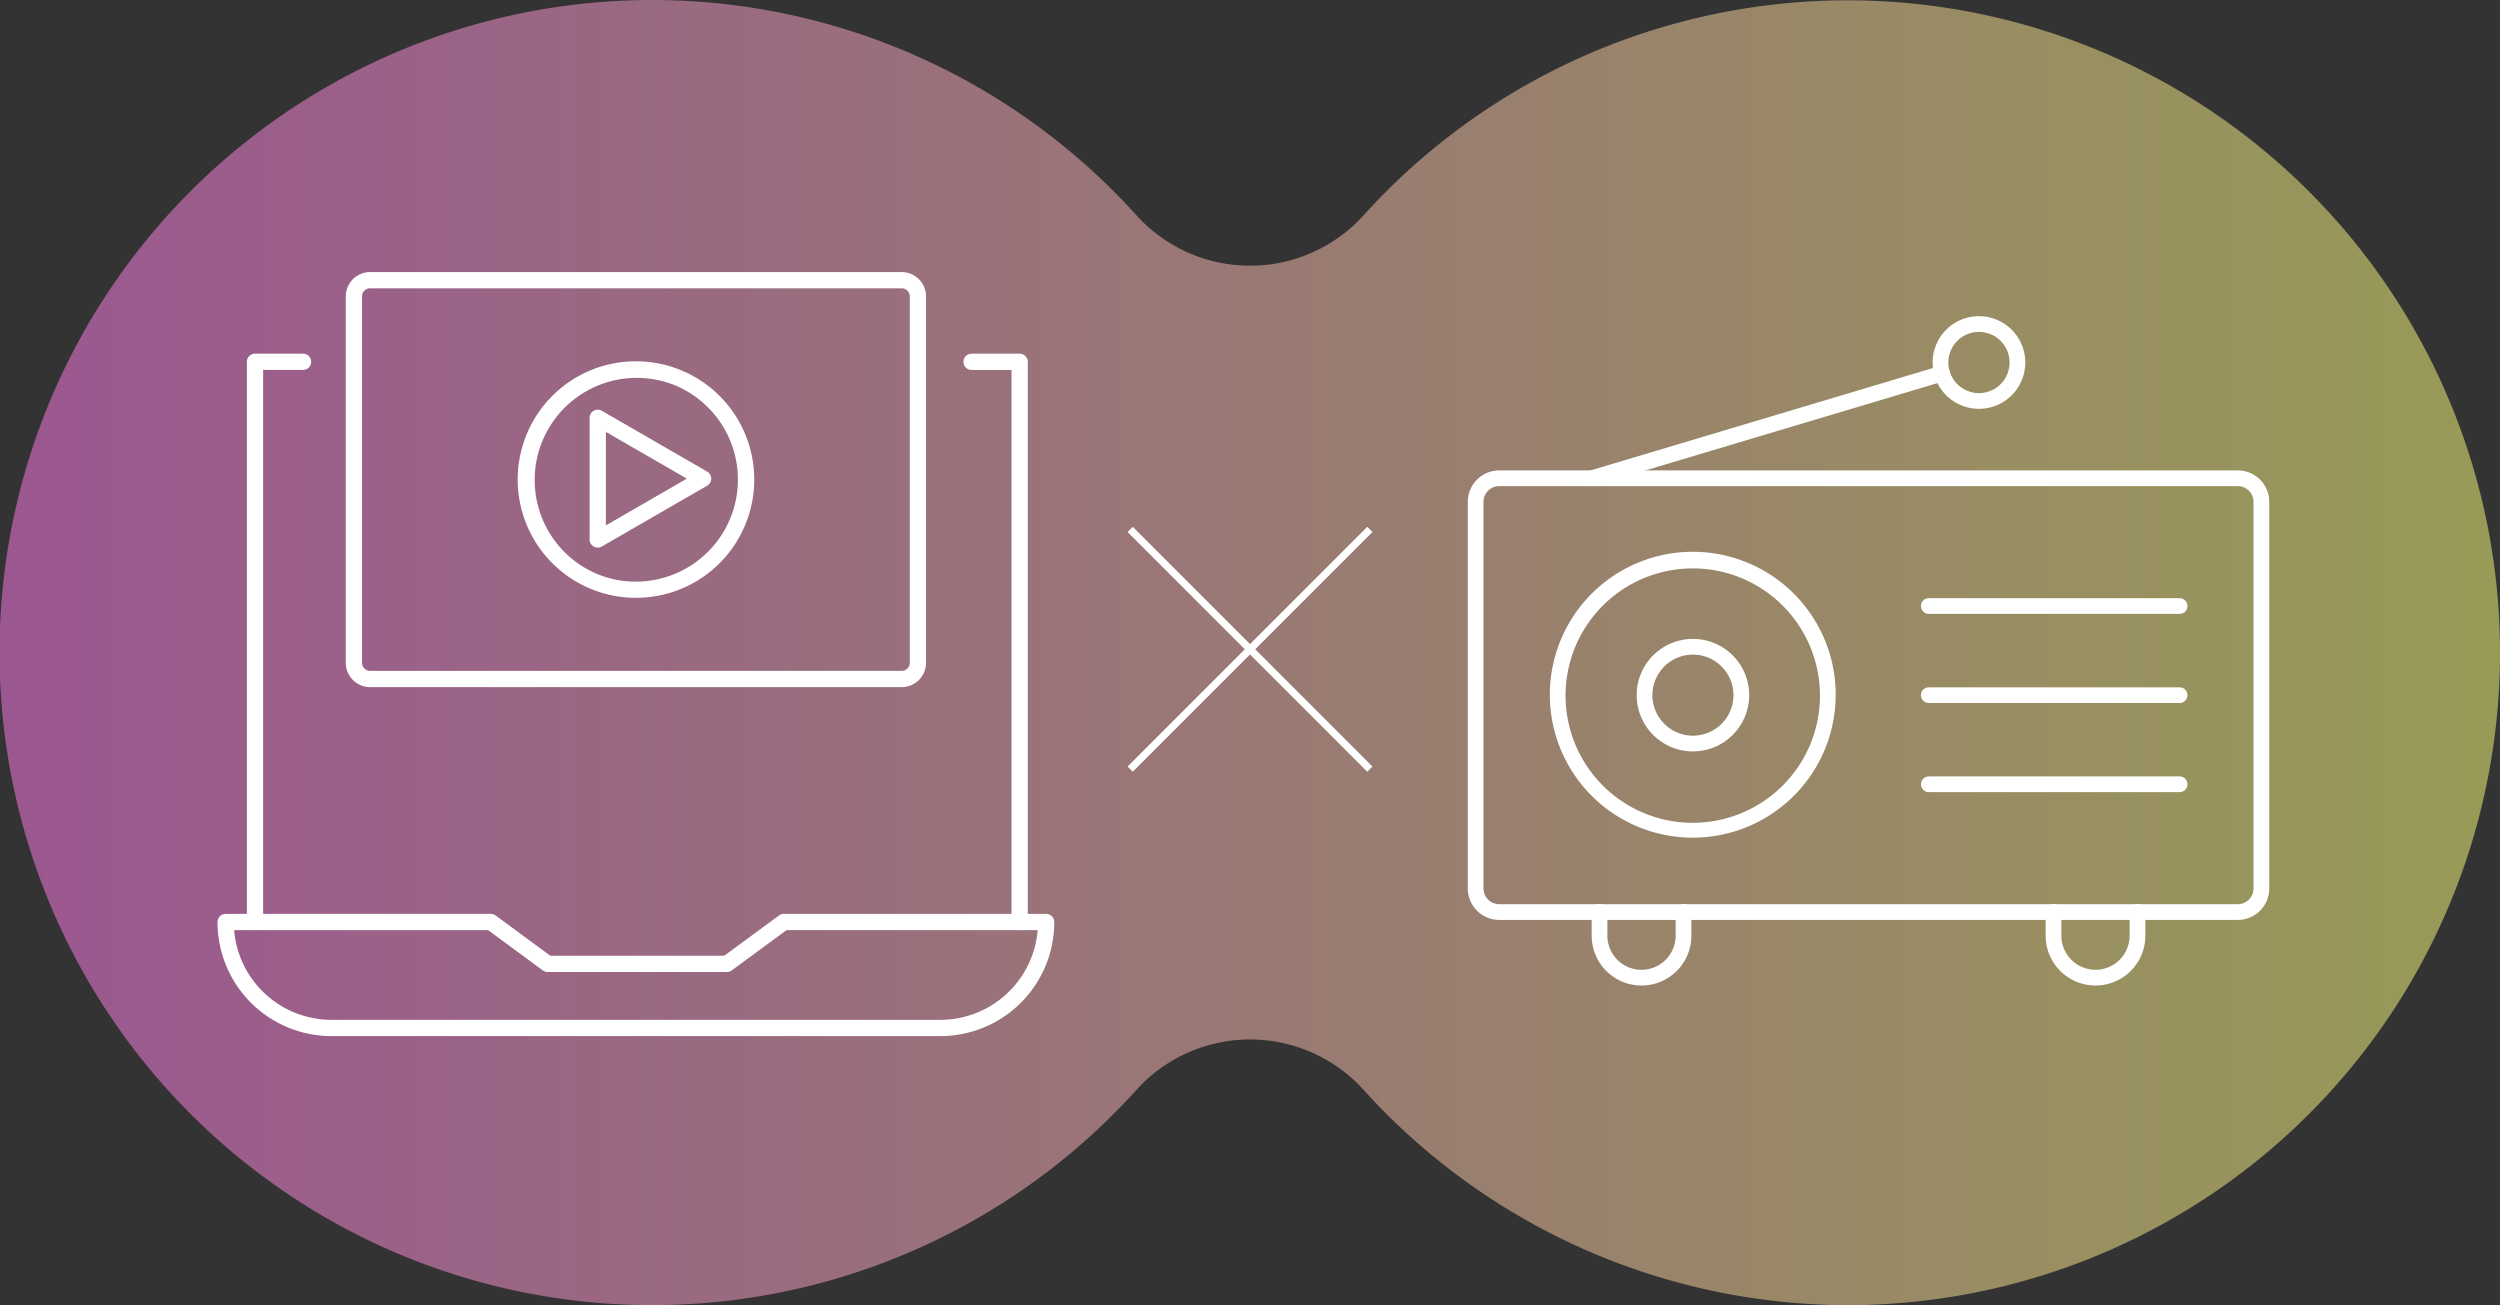 <svg xmlns="http://www.w3.org/2000/svg" xmlns:xlink="http://www.w3.org/1999/xlink" width="340" height="177.501" viewBox="0 0 340 177.501"><rect x="0" y="0" width="340" height="177.501" fill="#333333" stroke="none"/><defs><linearGradient id="a" y1="0.5" x2="1" y2="0.5" gradientUnits="objectBoundingBox"><stop offset="0" stop-color="#9b5791"/><stop offset="1" stop-color="#989b57"/></linearGradient><clipPath id="b"><rect width="108.997" height="91.029" fill="#fff"/></clipPath><clipPath id="c"><rect width="113.796" height="103.909" fill="#fff"/></clipPath></defs><g transform="translate(-1020 -6251)"><path d="M279.6,205.848a88.936,88.936,0,0,1-65.808-29.281,20.823,20.823,0,0,0-30.883,0,88.75,88.75,0,1,1,0-118.94,20.821,20.821,0,0,0,30.883,0A88.729,88.729,0,1,1,279.6,205.848" transform="translate(991.653 6222.654)" fill="url(#a)"/><g transform="translate(1173.699 6323)"><path d="M0,0V46.107" transform="translate(32.603 0) rotate(45)" fill="none" stroke="#fff" stroke-width="1"/><path d="M0,46.107V0" transform="translate(32.603 32.603) rotate(135)" fill="none" stroke="#fff" stroke-width="1"/></g><g transform="translate(1219.619 6294)"><g clip-path="url(#b)"><path d="M2.274-2H102.723A4.279,4.279,0,0,1,107,2.274V54.858a4.279,4.279,0,0,1-4.274,4.274H2.274A4.279,4.279,0,0,1-2,54.858V2.274A4.279,4.279,0,0,1,2.274-2ZM102.723,56.995a2.14,2.14,0,0,0,2.137-2.137V2.274A2.14,2.14,0,0,0,102.723.137H2.274A2.14,2.14,0,0,0,.137,2.274V54.858a2.14,2.14,0,0,0,2.137,2.137Z" transform="translate(2 22.975)" fill="#fff"/><path d="M40.315,59.974a19.439,19.439,0,1,1-7.589,1.533A19.376,19.376,0,0,1,40.315,59.974Zm0,36.857a17.3,17.3,0,1,0-6.757-1.364A17.25,17.25,0,0,0,40.315,96.831Z" transform="translate(-9.695 -27.93)" fill="#fff"/><path d="M5.65-2A7.65,7.65,0,0,1,13.3,5.65,7.65,7.65,0,0,1,5.65,13.3,7.65,7.65,0,0,1-2,5.65,7.65,7.65,0,0,1,5.65-2Zm0,13.163A5.513,5.513,0,1,0,.137,5.65,5.519,5.519,0,0,0,5.65,11.163Z" transform="translate(24.97 45.891)" fill="#fff"/><path d="M33.176.137H-.931A1.069,1.069,0,0,1-2-.931,1.069,1.069,0,0,1-.931-2H33.176A1.069,1.069,0,0,1,34.244-.931,1.069,1.069,0,0,1,33.176.137Z" transform="translate(63.63 40.352)" fill="#fff"/><path d="M33.176.137H-.931A1.069,1.069,0,0,1-2-.931,1.069,1.069,0,0,1-.931-2H33.176A1.069,1.069,0,0,1,34.244-.931,1.069,1.069,0,0,1,33.176.137Z" transform="translate(63.63 52.473)" fill="#fff"/><path d="M33.176.137H-.931A1.069,1.069,0,0,1-2-.931,1.069,1.069,0,0,1-.931-2H33.176A1.069,1.069,0,0,1,34.244-.931,1.069,1.069,0,0,1,33.176.137Z" transform="translate(63.63 64.593)" fill="#fff"/><path d="M-.932,14.39a1.069,1.069,0,0,1-1.023-.763,1.069,1.069,0,0,1,.718-1.33L46.431-1.955a1.069,1.069,0,0,1,1.33.718,1.069,1.069,0,0,1-.718,1.33L-.626,14.345A1.069,1.069,0,0,1-.932,14.39Z" transform="translate(17.773 8.727)" fill="#fff"/><path d="M124.619,0a6.3,6.3,0,0,1,4.455,10.756,6.3,6.3,0,0,1-8.91-8.91A6.258,6.258,0,0,1,124.619,0Zm0,10.464A4.163,4.163,0,1,0,120.456,6.3,4.168,4.168,0,0,0,124.619,10.464Z" transform="translate(-55.101)" fill="#fff"/><path d="M38.312,160.728a6.777,6.777,0,0,1-6.779-6.779v-3.215a1.069,1.069,0,1,1,2.137,0v3.215a4.642,4.642,0,1,0,9.284,0v-3.215a1.069,1.069,0,1,1,2.137,0v3.215a6.777,6.777,0,0,1-6.779,6.779Z" transform="translate(-14.685 -69.699)" fill="#fff"/><path d="M153.869,160.728a6.777,6.777,0,0,1-6.779-6.779v-3.215a1.069,1.069,0,1,1,2.137,0v3.215a4.642,4.642,0,1,0,9.284,0v-3.215a1.069,1.069,0,1,1,2.137,0v3.215a6.777,6.777,0,0,1-6.779,6.779Z" transform="translate(-68.5 -69.699)" fill="#fff"/></g></g><g transform="translate(1049.585 6288)"><path d="M8.327,98.483a1.105,1.105,0,0,1-1.105-1.105V21.193a1.105,1.105,0,0,1,1.105-1.105h6.535a1.105,1.105,0,1,1,0,2.21H9.432v75.08A1.105,1.105,0,0,1,8.327,98.483Z" transform="translate(-3.231 -8.987)" fill="#fff"/><path d="M191.219,98.483a1.105,1.105,0,0,1-1.105-1.105V22.3h-5.429a1.105,1.105,0,0,1,0-2.21h6.535a1.105,1.105,0,0,1,1.105,1.105V97.378A1.105,1.105,0,0,1,191.219,98.483Z" transform="translate(-82.133 -8.987)" fill="#fff"/><g clip-path="url(#c)"><path d="M98.281,174.58H15.515A15.5,15.5,0,0,1,0,159.065a1.105,1.105,0,0,1,1.105-1.105H37.164a1.105,1.105,0,0,1,.655.215l7.442,5.478H68.91l7.451-5.479a1.105,1.105,0,0,1,.655-.215h35.675a1.105,1.105,0,0,1,1.105,1.105A15.5,15.5,0,0,1,98.281,174.58ZM2.255,160.17a13.293,13.293,0,0,0,13.26,12.2H98.281a13.293,13.293,0,0,0,13.26-12.2H77.379l-7.451,5.479a1.105,1.105,0,0,1-.655.215H44.9a1.105,1.105,0,0,1-.655-.215L36.8,160.17Z" transform="translate(0 -70.671)" fill="#fff"/><path d="M14.087-2A16.083,16.083,0,0,1,25.463,25.463,16.087,16.087,0,1,1,7.825-.735,15.988,15.988,0,0,1,14.087-2Zm0,29.964A13.881,13.881,0,0,0,19.489,1.3a13.881,13.881,0,0,0-10.8,25.574A13.789,13.789,0,0,0,14.087,27.964Z" transform="translate(42.811 14.138)" fill="#fff"/><path d="M92.674,52.627a1.105,1.105,0,0,1-1.105-1.105V34.977a1.105,1.105,0,0,1,1.658-.957l14.329,8.272a1.105,1.105,0,0,1,0,1.914L93.227,52.479A1.1,1.1,0,0,1,92.674,52.627ZM93.78,36.891V49.608l11.013-6.359Z" transform="translate(-40.968 -15.154)" fill="#fff"/><path d="M1.316-2H73.6a3.319,3.319,0,0,1,3.316,3.316v49.82A3.319,3.319,0,0,1,73.6,54.451H1.316A3.319,3.319,0,0,1-2,51.135V1.316A3.319,3.319,0,0,1,1.316-2ZM73.6,52.241a1.106,1.106,0,0,0,1.105-1.105V1.316A1.106,1.106,0,0,0,73.6.21H1.316A1.106,1.106,0,0,0,.21,1.316v49.82a1.106,1.106,0,0,0,1.105,1.105Z" transform="translate(19.44 2)" fill="#fff"/></g></g></g></svg>